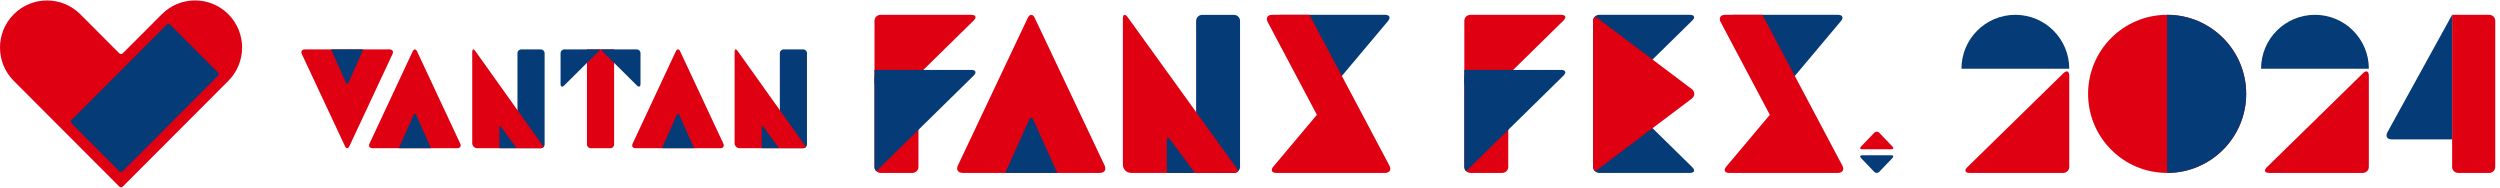 <svg width="506" height="38" viewBox="0 0 506 38" fill="none" xmlns="http://www.w3.org/2000/svg">
<path d="M26.492 9.144L24.839 10.8C24.65 10.989 24.341 10.989 24.151 10.8L22.498 9.144L16.25 2.886C12.531 -0.835 6.505 -0.835 2.789 2.886C-0.93 6.611 -0.93 12.648 2.789 16.372L11.032 24.627L21.461 35.07L24.154 37.766C24.343 37.956 24.653 37.956 24.842 37.766L27.521 35.085L37.967 24.624L46.213 16.367C49.929 12.642 49.929 6.602 46.213 2.881C42.494 -0.841 36.469 -0.841 32.753 2.881L26.504 9.138L26.492 9.144Z" fill="#DF0012"/>
<path d="M33.767 4.981C33.95 4.797 34.248 4.797 34.431 4.981L44.118 14.682C44.302 14.866 44.302 15.163 44.118 15.347L24.828 34.661C24.644 34.844 24.346 34.844 24.163 34.661L14.476 24.959C14.293 24.776 14.293 24.478 14.476 24.295L33.767 4.981Z" fill="#053B77"/>
<path d="M438.629 34.998C447.465 34.998 454.629 27.834 454.629 18.998C454.629 10.161 447.465 2.998 438.629 2.998C429.792 2.998 422.629 10.161 422.629 18.998C422.629 27.834 429.792 34.998 438.629 34.998Z" fill="#DF0012"/>
<path d="M438.629 34.998C447.465 34.998 454.629 27.834 454.629 18.998C454.629 10.162 447.465 2.998 438.629 2.998V34.998Z" fill="#053B77"/>
<path d="M418.818 13.907C418.818 7.883 413.933 2.998 407.909 2.998C401.885 2.998 397 7.883 397 13.907H418.818Z" fill="#053B77"/>
<path d="M417.647 14.809L398.171 33.854C397.528 34.484 397.737 34.998 398.636 34.998H417.606C418.275 34.998 418.818 34.455 418.818 33.786V15.301C418.818 14.402 418.292 14.178 417.647 14.809Z" fill="#DF0012"/>
<path d="M479.456 13.907C479.456 7.883 474.571 2.998 468.547 2.998C462.523 2.998 457.638 7.883 457.638 13.907H479.456Z" fill="#053B77"/>
<path d="M478.285 14.809L458.806 33.854C458.164 34.484 458.372 34.998 459.271 34.998H478.241C478.91 34.998 479.453 34.455 479.453 33.786V15.301C479.453 14.402 478.927 14.178 478.282 14.809H478.285Z" fill="#DF0012"/>
<path d="M503.827 2.998H496.312V33.786C496.312 34.455 496.855 34.998 497.524 34.998H503.827C504.496 34.998 505.039 34.455 505.039 33.786V4.21C505.039 3.541 504.496 2.998 503.827 2.998Z" fill="#DF0012"/>
<path d="M496.309 2.998L483.206 26.777C482.772 27.565 483.153 28.21 484.052 28.21H496.307V2.998H496.309Z" fill="#053B77"/>
<path d="M380.36 26.869C380.08 26.578 379.623 26.578 379.347 26.869L376.653 29.686C376.374 29.977 376.481 30.217 376.888 30.217H382.818C383.226 30.217 383.332 29.98 383.053 29.686L380.36 26.869Z" fill="#DF0012"/>
<path d="M379.344 34.78C379.623 35.071 380.08 35.071 380.357 34.78L383.05 31.963C383.329 31.672 383.223 31.432 382.815 31.432H376.886C376.478 31.432 376.372 31.669 376.651 31.963L379.344 34.78Z" fill="#053B77"/>
<path d="M360.384 16.28C360.967 16.974 361.923 16.974 362.507 16.28L372.614 4.258C373.197 3.565 372.926 2.998 372.009 2.998H350.884C349.968 2.998 349.693 3.565 350.279 4.261L360.387 16.283L360.384 16.28Z" fill="#053B77"/>
<path d="M372.906 33.546L356.71 2.998H349.152C348.236 2.998 347.83 3.65 348.253 4.45L358.215 23.238L349.389 33.735C348.806 34.428 349.078 34.998 349.995 34.998H372.006C372.923 34.998 373.328 34.346 372.906 33.546Z" fill="#DF0012"/>
<path d="M331.343 22.877V15.119L342.518 4.154C343.168 3.517 342.948 2.998 342.029 2.998H323.684C323.002 2.998 322.449 3.541 322.449 4.21V33.786C322.449 34.455 323.002 34.998 323.684 34.998H342.029C342.946 34.998 343.166 34.477 342.518 33.842L331.343 22.877Z" fill="#053B77"/>
<path d="M342.373 18.002L322.864 3.311C322.612 3.534 322.449 3.851 322.449 4.21V33.786C322.449 34.145 322.612 34.465 322.864 34.685L342.375 19.994C343.104 19.446 343.104 18.549 342.375 18.002H342.373Z" fill="#DF0012"/>
<path d="M315.96 2.998H297.615C296.933 2.998 296.38 3.541 296.38 4.21V33.786C296.38 34.455 296.933 34.998 297.615 34.998H304.039C304.721 34.998 305.274 34.455 305.274 33.786V15.119L316.45 4.154C317.099 3.517 316.879 2.998 315.96 2.998Z" fill="#DF0012"/>
<path d="M315.96 14.149H298.048C297.131 14.149 296.38 14.886 296.38 15.786V33.786C296.38 34.12 296.518 34.423 296.741 34.644L316.447 15.308C317.097 14.671 316.877 14.152 315.958 14.152L315.96 14.149Z" fill="#053B77"/>
<path d="M299.345 14.149H296.38V17.058H299.345V14.149Z" fill="#053B77"/>
<path d="M268.708 16.28C269.291 16.974 270.247 16.974 270.83 16.28L280.938 4.258C281.521 3.565 281.249 2.998 280.333 2.998H259.208C258.291 2.998 258.017 3.565 258.603 4.261L268.71 16.283L268.708 16.28Z" fill="#053B77"/>
<path d="M281.229 33.546L265.034 2.998H257.476C256.559 2.998 256.154 3.65 256.577 4.45L266.539 23.238L257.713 33.735C257.13 34.428 257.402 34.998 258.318 34.998H280.33C281.247 34.998 281.652 34.346 281.229 33.546Z" fill="#DF0012"/>
<path d="M249.75 3.008H243.329C242.647 3.008 242.093 3.551 242.093 4.22V34.998H249.75C250.432 34.998 250.985 34.455 250.985 33.786V4.22C250.985 3.551 250.432 3.008 249.75 3.008Z" fill="#053B77"/>
<path d="M228.235 3.471C227.706 2.736 227.271 2.872 227.271 3.771V33.361C227.271 34.261 228.023 34.998 228.939 34.998H249.748C250.121 34.998 250.452 34.833 250.677 34.576L228.235 3.471Z" fill="#DF0012"/>
<path d="M236.747 28.125C236.428 27.694 236.166 27.778 236.166 28.312V35H241.846L236.747 28.128V28.125Z" fill="#053B77"/>
<path d="M209.428 3.618C209.043 2.801 208.41 2.801 208.022 3.618L193.868 33.514C193.482 34.331 193.914 34.998 194.831 34.998H222.619C223.536 34.998 223.971 34.331 223.583 33.514L209.428 3.618Z" fill="#DF0012"/>
<path d="M209.124 24.183C208.904 23.696 208.546 23.696 208.326 24.183L203.457 34.998H213.992L209.122 24.183H209.124Z" fill="#053B77"/>
<path d="M196.58 2.998H178.235C177.553 2.998 177 3.541 177 4.21V33.786C177 34.455 177.553 34.998 178.235 34.998H184.659C185.341 34.998 185.895 34.455 185.895 33.786V15.119L197.07 4.154C197.719 3.517 197.5 2.998 196.58 2.998Z" fill="#DF0012"/>
<path d="M196.58 14.149H178.668C177.751 14.149 177 14.886 177 15.786V33.786C177 34.12 177.138 34.423 177.361 34.644L197.07 15.306C197.719 14.668 197.5 14.149 196.58 14.149Z" fill="#053B77"/>
<path d="M179.965 14.149H177V17.058H179.965V14.149Z" fill="#053B77"/>
<path d="M162.568 10.004H158.601C158.18 10.004 157.838 10.343 157.838 10.761V29.998H162.568C162.99 29.998 163.332 29.659 163.332 29.24V10.761C163.332 10.343 162.99 10.004 162.568 10.004Z" fill="#053B77"/>
<path d="M149.277 10.293C148.951 9.834 148.682 9.919 148.682 10.481V28.975C148.682 29.537 149.146 29.998 149.712 29.998H162.568C162.799 29.998 163.003 29.895 163.142 29.734L149.277 10.293Z" fill="#DF0012"/>
<path d="M154.535 25.702C154.338 25.433 154.176 25.486 154.176 25.819V29.999H157.685L154.535 25.704V25.702Z" fill="#053B77"/>
<path d="M137.66 10.381C137.422 9.871 137.031 9.871 136.791 10.381L128.043 29.071C127.805 29.581 128.072 29.998 128.64 29.998H145.813C146.379 29.998 146.648 29.581 146.409 29.071L137.66 10.381Z" fill="#DF0012"/>
<path d="M137.473 23.237C137.338 22.933 137.116 22.933 136.98 23.237L133.972 29.998H140.484L137.475 23.237H137.473Z" fill="#053B77"/>
<path d="M118.801 9.998V29.24C118.801 29.658 119.143 29.998 119.564 29.998H123.533C123.954 29.998 124.296 29.658 124.296 29.24V9.998H118.801Z" fill="#DF0012"/>
<path d="M129.638 10.755V17.005C129.638 17.567 129.31 17.702 128.91 17.305L121.548 9.998H128.875C129.296 9.998 129.638 10.337 129.638 10.755ZM114.221 9.998C113.8 9.998 113.458 10.337 113.458 10.755V17.005C113.458 17.567 113.786 17.702 114.186 17.305L121.548 9.998H114.221Z" fill="#053B77"/>
<path d="M109.466 10.004H105.499C105.078 10.004 104.736 10.343 104.736 10.761V29.998H109.466C109.888 29.998 110.23 29.659 110.23 29.24V10.761C110.23 10.343 109.888 10.004 109.466 10.004Z" fill="#053B77"/>
<path d="M96.175 10.293C95.849 9.834 95.58 9.919 95.58 10.481V28.975C95.58 29.537 96.044 29.998 96.61 29.998H109.466C109.697 29.998 109.901 29.895 110.04 29.734L96.175 10.293Z" fill="#DF0012"/>
<path d="M101.432 25.702C101.236 25.433 101.074 25.486 101.074 25.819V29.999H104.583L101.432 25.704V25.702Z" fill="#053B77"/>
<path d="M84.405 10.381C84.167 9.871 83.776 9.871 83.536 10.381L74.788 29.071C74.55 29.581 74.817 29.998 75.385 29.998H92.558C93.124 29.998 93.393 29.581 93.154 29.071L84.405 10.381Z" fill="#DF0012"/>
<path d="M84.217 23.237C84.081 22.933 83.86 22.933 83.724 23.237L80.715 29.998H87.227L84.219 23.237H84.217Z" fill="#053B77"/>
<path d="M69.835 29.614C70.073 30.125 70.464 30.125 70.704 29.614L79.452 10.925C79.69 10.415 79.423 9.998 78.855 9.998H61.684C61.117 9.998 60.849 10.415 61.087 10.925L69.835 29.614Z" fill="#DF0012"/>
<path d="M70.023 16.758C70.159 17.063 70.38 17.063 70.516 16.758L73.526 9.998H67.014L70.023 16.758Z" fill="#053B77"/>
</svg>
